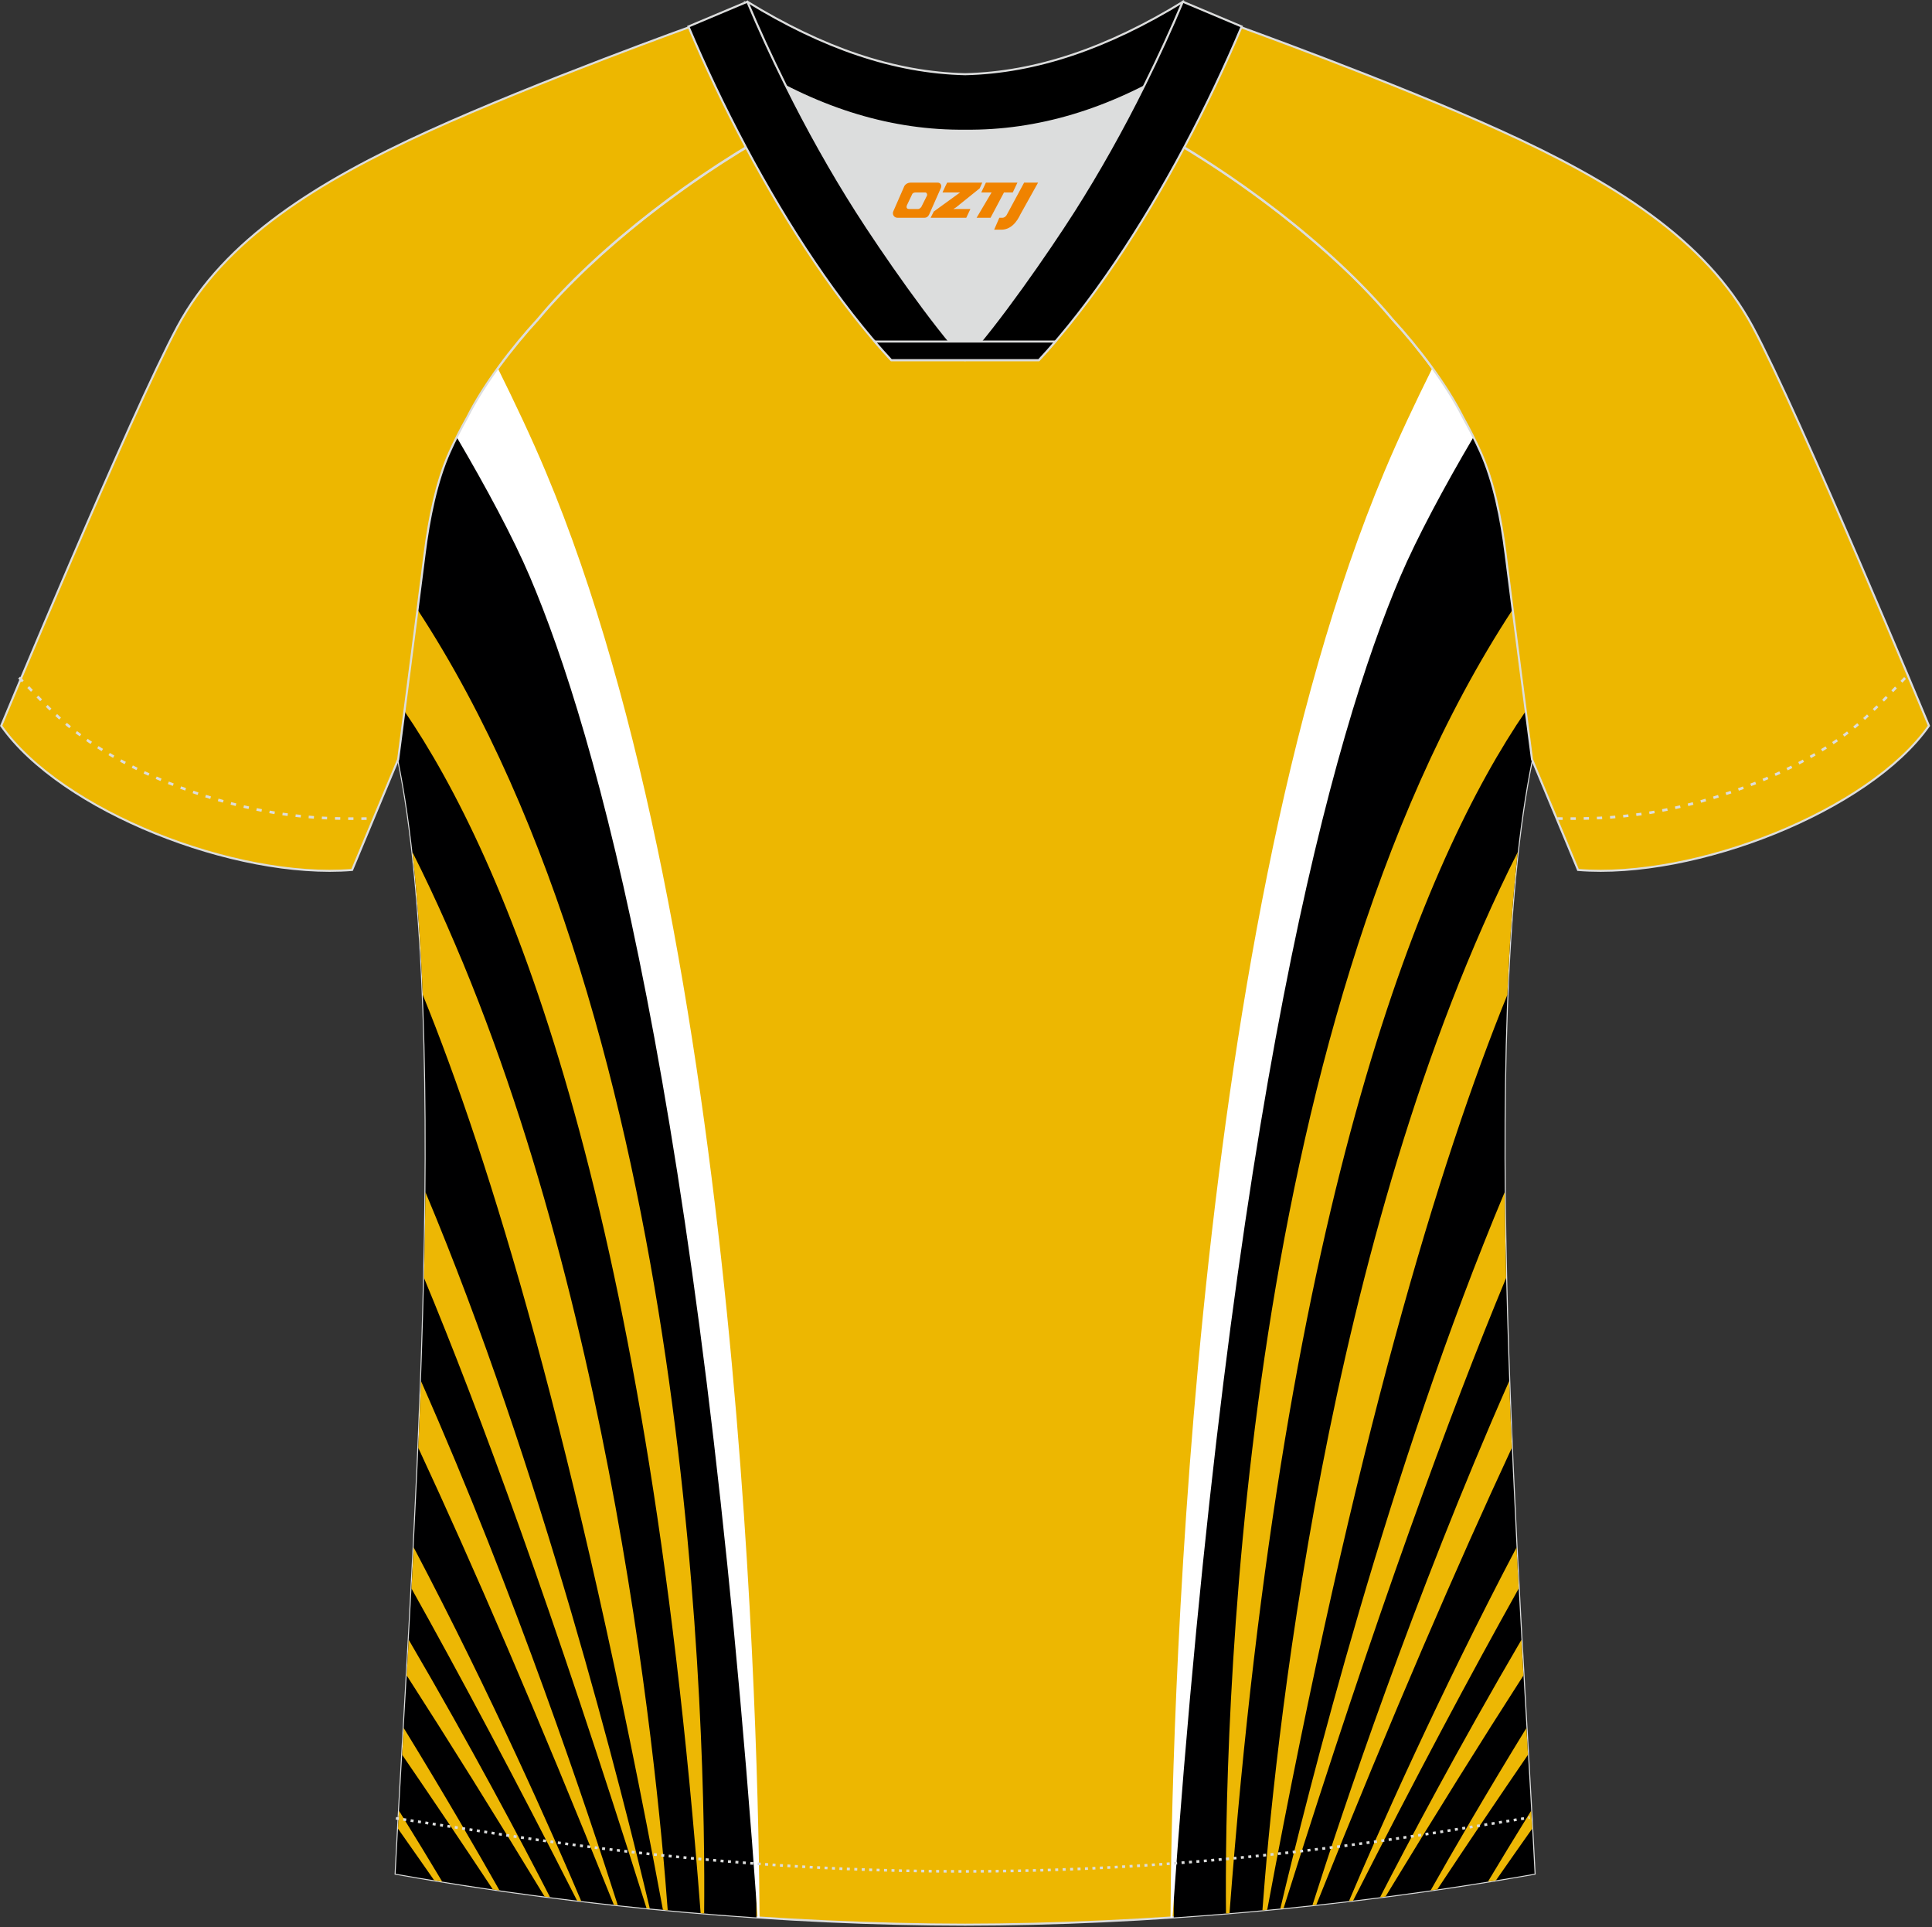 <?xml version="1.0" encoding="utf-8"?>
<!-- Generator: Adobe Illustrator 19.0.0, SVG Export Plug-In . SVG Version: 6.00 Build 0)  -->
<svg xmlns="http://www.w3.org/2000/svg" xmlns:xlink="http://www.w3.org/1999/xlink" version="1.1" id="图层_1" x="0px" y="0px" width="374px" height="373px" viewBox="0 0 374 373" enable-background="new 0 0 374 373" xml:space="preserve">
<rect x="0" y="0" width="374" height="373" fill="#333333" stroke="none"/>
<g id="XMLID_20_">
	<path fill="#EDB701" stroke="#DCDDDD" stroke-width="0.4" stroke-miterlimit="22.926" d="M291.47,107.27   c1.27,10.18,4.85,37.71,5.11,39.69c-10.86,52.55-2.19,162.18,0.49,215.68c-36.81,6.52-75.42,9.82-110.24,9.86   c-34.82-0.04-73.43-3.33-110.24-9.86c2.68-53.5,11.35-163.13,0.49-215.68c0.25-1.98,3.83-29.51,5.1-39.69   c0.85-6.78,2.31-14.06,4.84-19.68c1.01-2.25,2.15-4.48,3.4-6.7c3.26-6.52,8.77-13.67,13.69-19.02   c11.2-13.44,29.03-27.03,44.74-35.86c0.96-0.54-1.02-15.4-0.07-15.91c3.94,3.32,25.19,3.25,30.33,6.12l-2.64,0.68   c6.1,2.82,12.98,4.24,19.71,4.26c6.74-0.02-2.74-1.43,3.36-4.26l5.7-2.51c5.14-2.87,16.2-2.27,20.14-5.59   c0.73,0.39-1.96,16.43-1.21,16.84c15.87,8.82,34.04,22.6,45.4,36.23c4.92,5.36,10.44,12.5,13.7,19.02c1.25,2.22,2.39,4.46,3.39,6.7   C289.15,93.22,290.62,100.5,291.47,107.27z"/>
	<g>
		<path fill="#000001" d="M146.43,371.1c0.12-30.58-1.96-174.77-49.16-274.51c-0.32-0.67-3.29-7.3-6.97-15.51    c-1.21,2.16-2.31,4.33-3.29,6.52c-2.53,5.62-3.99,12.9-4.84,19.68c-1.27,10.18-4.85,37.71-5.1,39.69    c10.86,52.55,2.19,162.18-0.49,215.68C99.62,366.73,123.36,369.55,146.43,371.1z"/>
		<path fill="#FFFFFF" d="M88.42,84.63c5.66,9.62,10.96,19.49,14.15,26.99c12.76,29.92,32.82,100.4,44.09,259.49l0.38,0.02    c-0.17-31.16-2.97-188.41-41.38-279.8c-2.83-6.74-6-13.41-9.29-20.05c-2.3,3.17-4.4,6.46-5.97,9.6    C89.71,82.14,89.05,83.38,88.42,84.63z"/>
		<path fill="#EDB704" d="M82.08,247.33c10.68,25.68,24.92,64.28,43.08,122l0.63,0.06c-5.07-21.48-21.14-85.71-43.44-138.68    C82.3,236.21,82.21,241.76,82.08,247.33z"/>
		<path fill="#EDB704" d="M80.97,280.21c10.4,22.35,22.94,51.22,37.86,88.45l0.76,0.08c-5.56-17.45-19.65-59.77-38.1-101.46    C81.33,271.62,81.16,275.93,80.97,280.21z"/>
		<path fill="#EDB704" d="M79.66,307.45c9.27,16.57,19.9,36.48,32.05,60.4l0.81,0.1c-5.55-13.06-17.25-39.58-32.44-68.47    C79.93,302.17,79.8,304.82,79.66,307.45z"/>
		<path fill="#EDB704" d="M78.73,324.27c8.09,12.58,16.97,26.78,26.7,42.8l1.06,0.14c-5.47-10.64-15.15-28.95-27.37-49.84    C78.99,319.7,78.86,322,78.73,324.27z"/>
		<path fill="#EDB704" d="M77.85,339.62c5.53,8.07,11.38,16.74,17.56,26.07l1.29,0.19c-4.32-7.63-10.7-18.65-18.55-31.45    L77.85,339.62z"/>
		<path fill="#EDB704" d="M77.04,353.92c2.29,3.24,4.62,6.58,7.01,10l1.55,0.25c-2.32-3.89-5.14-8.52-8.37-13.73L77.04,353.92z"/>
		<path fill="#EDB704" d="M81.84,192.53c13.01,32,29.58,86.16,46.49,177.1l0.93,0.09c-2.09-28.36-11.95-130.54-49.43-204.82    C80.78,173.38,81.43,182.68,81.84,192.53z"/>
		<path fill="#EDB704" d="M78.28,137.62c19.38,28.34,46.7,92.22,57.35,232.66l0.68,0.05c0.32-32.65-1.71-170.27-55.5-252.36    C79.98,124.44,79.02,131.88,78.28,137.62z"/>
		<path fill="#000001" d="M227.21,371.1c-0.11-30.58,1.96-174.77,49.16-274.51c0.32-0.67,3.29-7.3,6.97-15.51    c1.21,2.16,2.31,4.34,3.29,6.52c2.52,5.62,3.99,12.9,4.84,19.68c1.27,10.18,4.85,37.71,5.11,39.69    c-10.86,52.55-2.19,162.18,0.49,215.68C274.02,366.73,250.28,369.55,227.21,371.1z"/>
		<path fill="#FFFFFF" d="M285.22,84.63c-5.67,9.62-10.96,19.5-14.16,26.99c-12.76,29.92-32.82,100.4-44.09,259.49l-0.38,0.02    c0.17-31.16,2.97-188.41,41.38-279.8c2.83-6.74,6-13.41,9.29-20.05c2.3,3.17,4.4,6.46,5.98,9.61    C283.94,82.13,284.6,83.38,285.22,84.63z"/>
		<path fill="#EDB704" d="M291.56,247.33c-10.68,25.68-24.92,64.28-43.08,122l-0.63,0.06c5.07-21.48,21.14-85.71,43.44-138.68    C291.34,236.2,291.43,241.75,291.56,247.33z"/>
		<path fill="#EDB704" d="M292.67,280.21c-10.4,22.35-22.94,51.22-37.86,88.46l-0.75,0.08c5.56-17.45,19.65-59.77,38.1-101.47    C292.31,271.61,292.48,275.93,292.67,280.21z"/>
		<path fill="#EDB704" d="M293.99,307.45c-9.27,16.57-19.9,36.48-32.05,60.4l-0.81,0.1c5.55-13.06,17.25-39.58,32.45-68.47    C293.71,302.16,293.85,304.82,293.99,307.45z"/>
		<path fill="#EDB704" d="M294.91,324.27c-8.09,12.58-16.96,26.78-26.7,42.8l-1.06,0.14c5.47-10.64,15.15-28.95,27.37-49.84    C294.66,319.7,294.79,322,294.91,324.27z"/>
		<path fill="#EDB704" d="M295.79,339.62c-5.53,8.07-11.38,16.74-17.56,26.07l-1.29,0.19c4.31-7.63,10.7-18.65,18.55-31.45    L295.79,339.62z"/>
		<path fill="#EDB704" d="M296.6,353.92c-2.29,3.24-4.62,6.58-7.01,10l-1.55,0.25c2.33-3.89,5.14-8.52,8.37-13.73L296.6,353.92z"/>
		<path fill="#EDB704" d="M291.8,192.53c-13.01,32-29.58,86.16-46.49,177.11l-0.93,0.09c2.09-28.36,11.94-130.53,49.43-204.82    C292.86,173.38,292.21,182.68,291.8,192.53z"/>
		<path fill="#EDB704" d="M295.36,137.62c-19.39,28.33-46.7,92.22-57.35,232.66l-0.68,0.05c-0.32-32.65,1.71-170.26,55.49-252.36    C293.66,124.45,294.62,131.88,295.36,137.62z"/>
	</g>
	<path fill="#EDB700" stroke="#DCDDDD" stroke-width="0.4" stroke-miterlimit="22.926" d="M221.92,24.33   c7.07-5.95,12.46-12.55,16.99-19.55c0,0,30.63,10.99,51.78,20.61c21.15,9.61,39.53,20.88,48.61,37.85   c9.08,16.97,34.11,77.23,34.11,77.23c-11.56,16.47-45.26,29.73-67.93,27.9l-8.91-21.4c0,0-3.8-29.24-5.12-39.81   c-0.85-6.78-2.31-14.06-4.84-19.68c-1.01-2.25-2.15-4.48-3.39-6.7c-3.26-6.51-8.77-13.67-13.69-19.02   C257.64,47.5,238.28,33.07,221.92,24.33z"/>
	<path fill="#EDB700" stroke="#DCDDDD" stroke-width="0.4" stroke-miterlimit="22.926" d="M151.72,24.33   c-7.08-5.95-12.46-12.55-16.99-19.55c0,0-30.63,10.99-51.78,20.61C61.8,35,43.42,46.27,34.34,63.24   c-9.08,16.97-34.11,77.23-34.11,77.23c11.56,16.47,45.25,29.73,67.93,27.9l8.92-21.4c0,0,3.8-29.24,5.12-39.81   c0.85-6.78,2.31-14.06,4.84-19.68c1.01-2.25,2.15-4.48,3.4-6.7c3.26-6.51,8.77-13.67,13.69-19.02   C116.01,47.5,135.36,33.07,151.72,24.33z"/>
	<path fill="none" stroke="#DCDDDD" stroke-width="0.51" stroke-miterlimit="22.926" stroke-dasharray="1.02,1.531" d="   M3.7,131.14c2.92,3.02,6.09,6.41,9.27,9.11c10.32,8.74,27.36,15.21,41.6,17.27c5.61,0.81,10.34,0.99,16.71,0.91"/>
	<path fill="none" stroke="#DCDDDD" stroke-width="0.51" stroke-miterlimit="22.926" stroke-dasharray="0.576,0.865" d="   M76.64,351.91c1.31,0.21,15.14,2.3,16.44,2.51c30.89,4.95,61.95,7.77,93.3,7.77c30.85,0,61.41-2.73,91.81-7.53   c1.8-0.28,16.13-2.59,17.93-2.89"/>
	<path fill="none" stroke="#DCDDDD" stroke-width="0.51" stroke-miterlimit="22.926" stroke-dasharray="1.02,1.531" d="   M368.79,131.22c-2.9,3-6.03,6.35-9.19,9.02c-10.32,8.74-27.36,15.21-41.61,17.27c-5.61,0.81-10.34,0.99-16.71,0.91"/>
	<path stroke="#DCDDDD" stroke-width="0.4" stroke-miterlimit="22.926" d="M145.35,12.88c13.69,8.44,27.53,12.57,41.51,12.42   c13.98,0.15,27.82-3.98,41.51-12.42c1.75-6.97,0.68-12.56,0.68-12.56c-14.63,8.96-28.42,13.72-42.2,14.04   c-13.77-0.31-27.57-5.07-42.2-14.04C144.67,0.32,143.6,5.92,145.35,12.88z"/>
	<path fill="#DCDDDD" d="M218.04,18.43c-10.31,4.7-20.7,6.99-31.17,6.88c-10.47,0.11-20.86-2.17-31.17-6.88   c-1.16-0.53-2.32-1.09-3.48-1.68c4.1,8.24,8.7,16.46,13.6,24.17c4.88,7.67,14.79,21.97,21.04,28.72l-0.04,0.06   c6.25-6.75,16.16-21.05,21.04-28.72c4.91-7.71,9.5-15.93,13.6-24.17l0.02-0.04C220.34,17.35,219.19,17.9,218.04,18.43z"/>
	<path stroke="#DCDDDD" stroke-width="0.4" stroke-miterlimit="22.926" d="M152.04,16.4c-2.68-5.4-5.16-10.81-7.37-16.07   l-11.4,4.8c3.2,7.6,6.93,15.49,11.06,23.25c8.22,15.44,18,30.33,28.21,41.32h14.28l0.04-0.06c-6.25-6.75-16.16-21.05-21.04-28.72   c-4.91-7.71-9.5-15.93-13.6-24.17C152.16,16.63,152.1,16.51,152.04,16.4z"/>
	<path stroke="#DCDDDD" stroke-width="0.4" stroke-miterlimit="22.926" d="M221.6,16.4c2.68-5.4,5.15-10.81,7.37-16.07l11.4,4.8   c-3.2,7.6-6.93,15.49-11.06,23.25c-8.22,15.44-18,30.33-28.21,41.32h-14.28l-0.04-0.06c6.25-6.75,16.15-21.05,21.04-28.72   c4.91-7.71,9.5-15.93,13.6-24.17C221.48,16.63,221.54,16.51,221.6,16.4z"/>
	<path stroke="#DCDDDD" stroke-width="0.4" stroke-miterlimit="22.926" d="M186.82,69.7h14.28c1.08-1.16,2.15-2.36,3.21-3.6   h-14.38h-0.09h-6.05h-14.47c1.06,1.24,2.14,2.44,3.21,3.6H186.82z"/>
	
</g>
<g>
	<path fill="#F08300" d="M198.25,35.35l-3.4,6.3c-0.2,0.3-0.5,0.5-0.8,0.5h-0.6l-1,2.3h1.2c2,0.1,3.2-1.5,3.9-3L200.95,35.35h-2.5L198.25,35.35z"/>
	<polygon fill="#F08300" points="191.05,35.35 ,196.95,35.35 ,196.05,37.25 ,194.35,37.25 ,191.75,42.15 ,189.05,42.15 ,191.95,37.25 ,189.95,37.25 ,190.85,35.35"/>
	<polygon fill="#F08300" points="185.05,40.45 ,184.55,40.45 ,185.05,40.15 ,189.65,36.45 ,190.15,35.35 ,183.35,35.35 ,183.05,35.95 ,182.45,37.25 ,185.25,37.25 ,185.85,37.25 ,180.75,40.95    ,180.15,42.15 ,186.75,42.15 ,187.05,42.15 ,187.85,40.45"/>
	<path fill="#F08300" d="M181.55,35.35H176.25C175.75,35.35,175.25,35.65,175.05,36.05L172.95,40.85C172.65,41.45,173.05,42.15,173.75,42.15h5.2c0.4,0,0.7-0.2,0.9-0.6L182.15,36.35C182.35,35.85,182.05,35.35,181.55,35.35z M179.45,37.85L178.35,40.05C178.15,40.35,177.85,40.45,177.75,40.45l-1.8,0C175.75,40.45,175.35,40.35,175.55,39.75l1-2.1c0.1-0.3,0.4-0.4,0.7-0.4h1.9   C179.35,37.25,179.55,37.55,179.45,37.85z"/>
</g>
</svg>